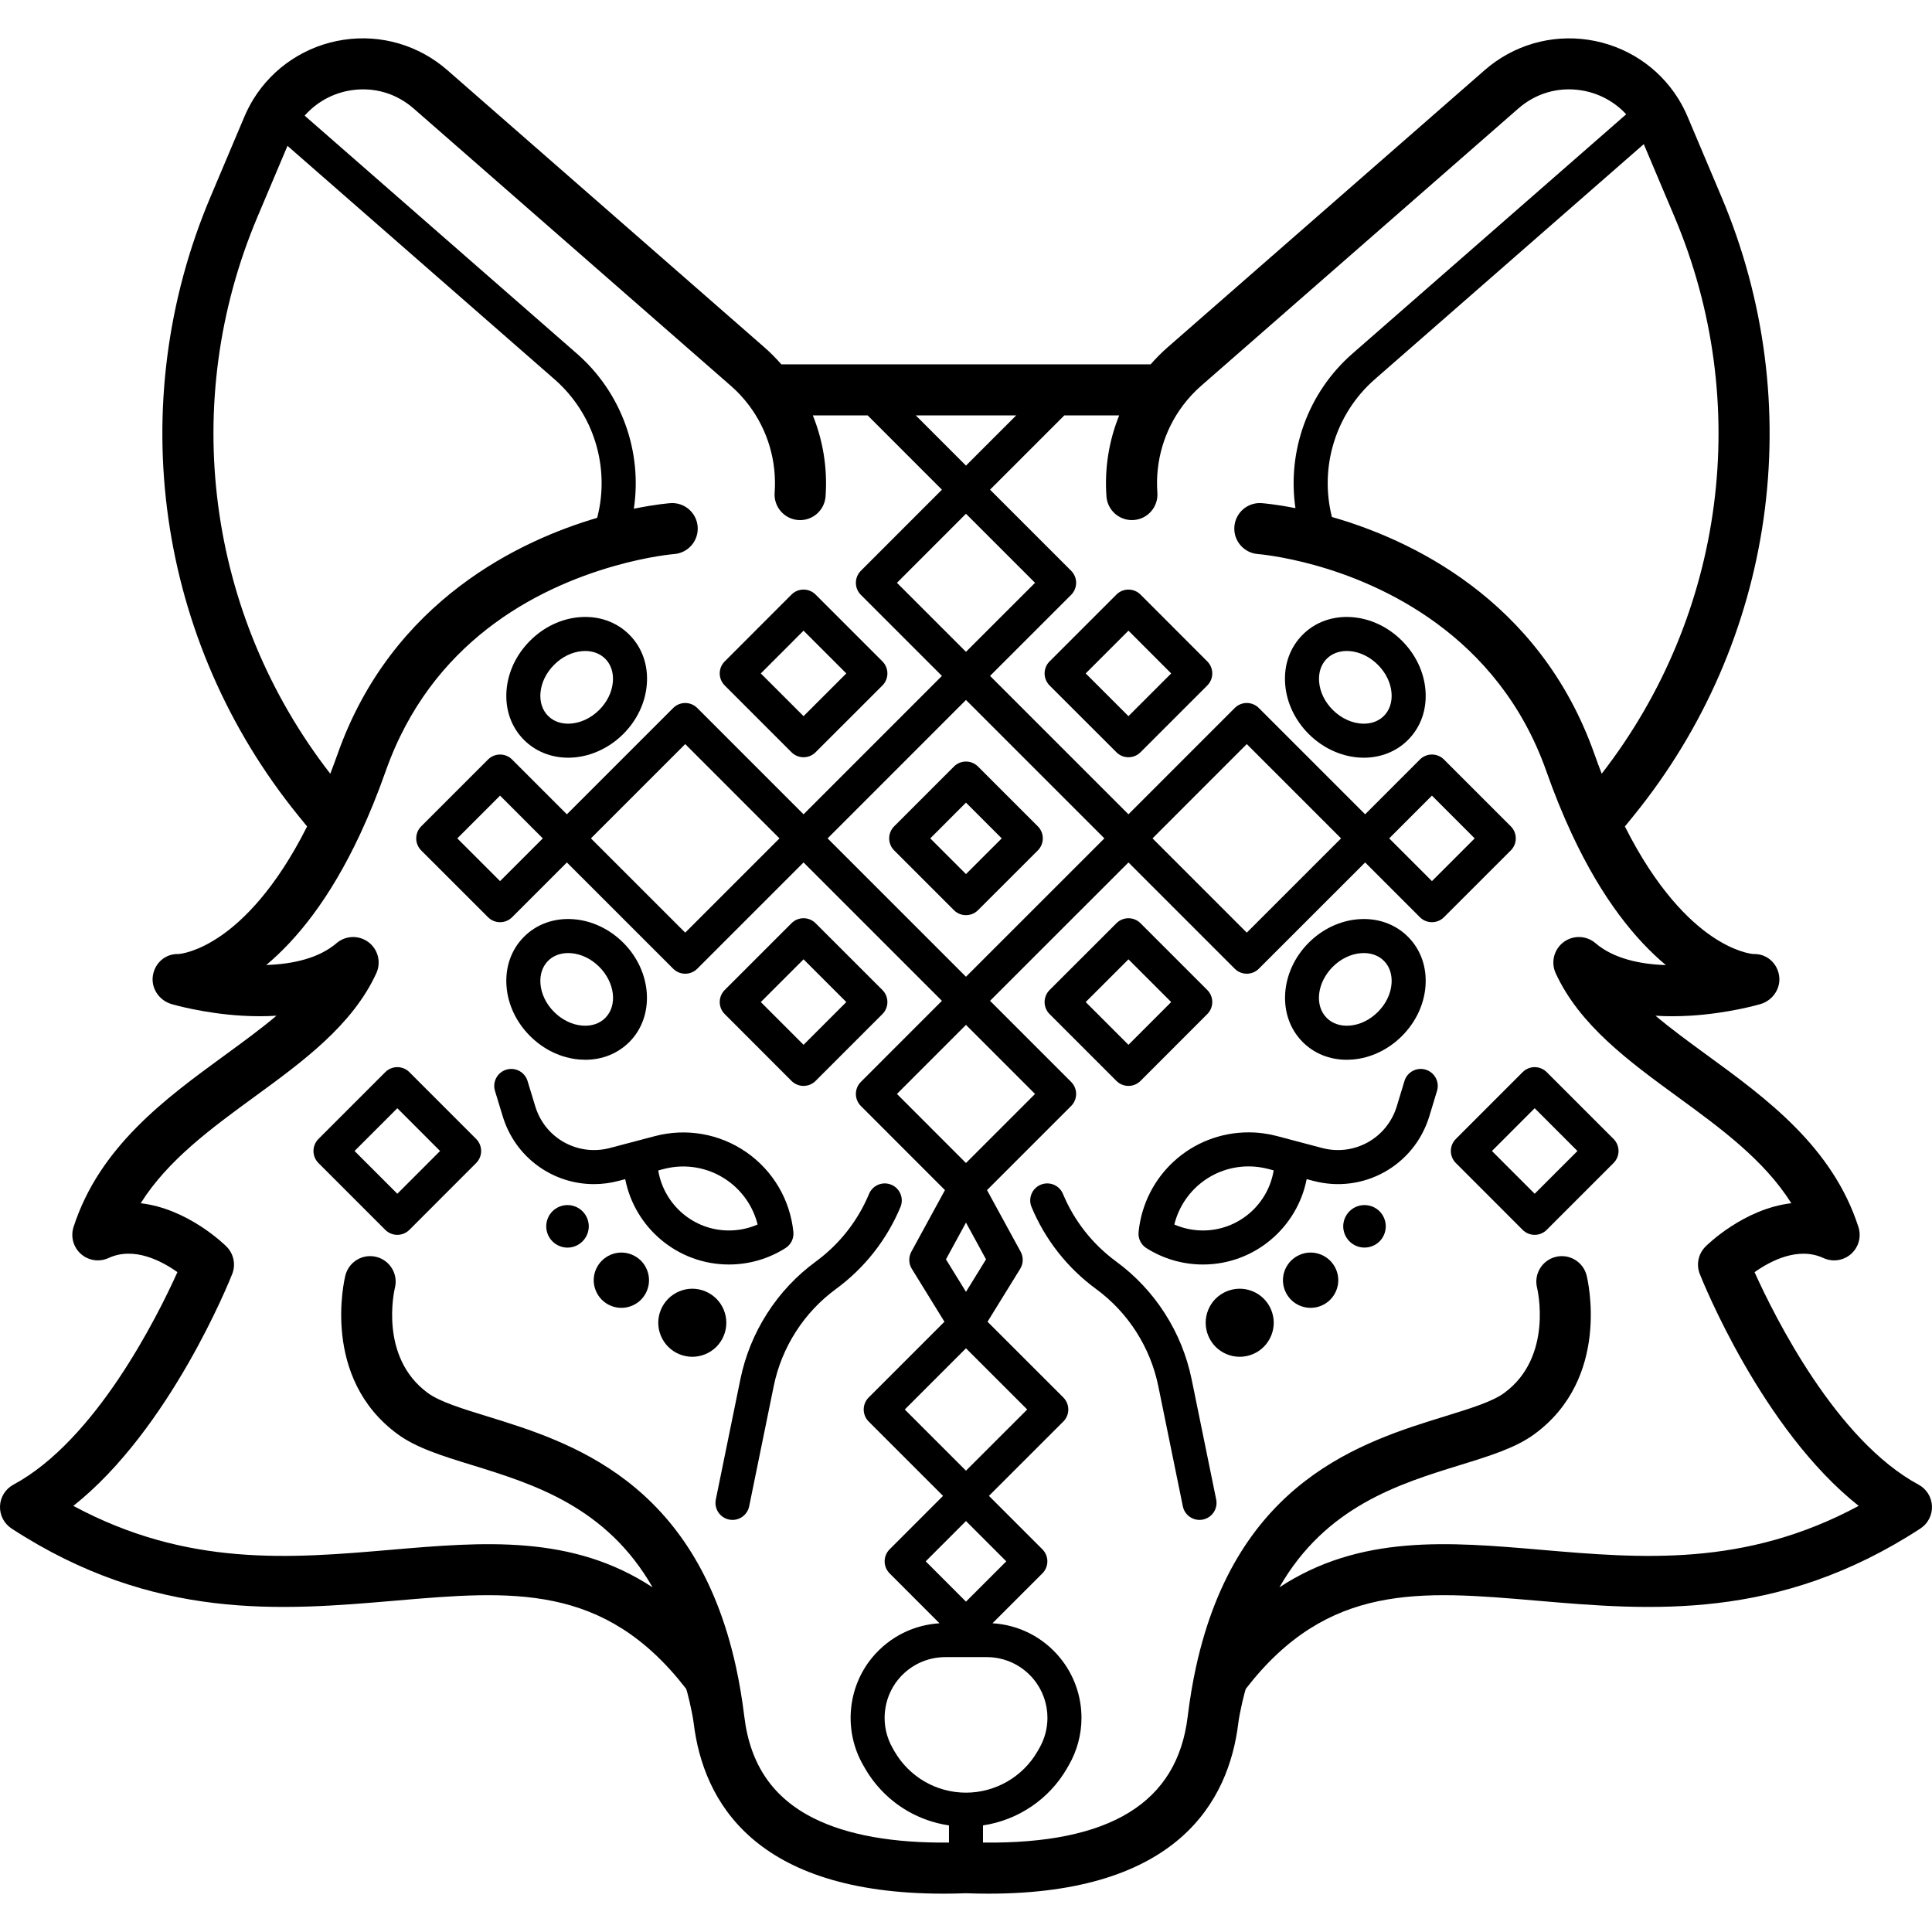 <?xml version="1.0" encoding="UTF-8"?> <svg xmlns="http://www.w3.org/2000/svg" xmlns:xlink="http://www.w3.org/1999/xlink" viewBox="0 0 454.11 454.11"> <g> <path d="m320.72,283.248c-1.32,0-2.61,0.53-3.53,1.46-0.93,0.93-1.47,2.22-1.47,3.53 0,1.32 0.54,2.61 1.47,3.54 0.92,0.93 2.21,1.46 3.53,1.46 1.32,0 2.61-0.53 3.54-1.46 0.93-0.93 1.46-2.22 1.46-3.54 0-1.31-0.53-2.6-1.46-3.53-0.93-0.93-2.22-1.46-3.54-1.46z"></path> <path d="m308.05,294.408c-1.71,0-3.38,0.7-4.59,1.91-1.21,1.2-1.91,2.88-1.91,4.59s0.7,3.39 1.91,4.6c1.21,1.21 2.88,1.9 4.59,1.9 1.72,0 3.39-0.69 4.6-1.9 1.21-1.21 1.91-2.89 1.91-4.6s-0.7-3.38-1.91-4.59c-1.21-1.21-2.88-1.91-4.6-1.91z"></path> <path d="m291.39,302.908c-2.11,0-4.17,0.86-5.66,2.34-1.49,1.49-2.34,3.56-2.34,5.66 0,2.11 0.85,4.17 2.34,5.66 1.49,1.49 3.55,2.34 5.66,2.34 2.1,0 4.17-0.85 5.65-2.34 1.49-1.49 2.35-3.55 2.35-5.66 0-2.1-0.86-4.17-2.35-5.66-1.48-1.48-3.55-2.34-5.65-2.34z"></path> <path d="m170.72,310.908c0-2.1-0.85-4.16-2.34-5.65-1.49-1.49-3.55-2.35-5.66-2.35-2.1,0-4.16,0.86-5.65,2.35-1.49,1.49-2.35,3.55-2.35,5.65 0,2.11 0.86,4.17 2.35,5.66 1.48,1.49 3.55,2.34 5.65,2.34 2.11,0 4.17-0.85 5.66-2.34 1.49-1.49 2.34-3.55 2.34-5.66z"></path> <path d="m146.05,294.408c-1.71,0-3.38,0.7-4.59,1.91-1.21,1.2-1.91,2.88-1.91,4.59s0.7,3.39 1.91,4.6c1.21,1.21 2.88,1.9 4.59,1.9s3.39-0.69 4.6-1.9c1.21-1.21 1.9-2.89 1.9-4.6s-0.69-3.38-1.9-4.59c-1.21-1.21-2.89-1.91-4.6-1.91z"></path> <path d="m133.39,283.248c-1.32,0-2.61,0.53-3.54,1.46-0.93,0.93-1.46,2.22-1.46,3.54 0,1.31 0.53,2.6 1.46,3.53 0.93,0.93 2.22,1.47 3.54,1.47 1.32,0 2.6-0.54 3.53-1.47s1.47-2.22 1.47-3.53c0-1.32-0.54-2.61-1.47-3.54s-2.22-1.46-3.53-1.46z"></path> <path d="m450.954,348.965c-19.322-10.404-33.758-39.323-38.549-49.946 3.715-2.634 10.229-6.075 16.189-3.323 2.163,0.998 4.713,0.622 6.494-0.958 1.783-1.58 2.462-4.065 1.73-6.332-6.09-18.88-21.687-30.26-35.446-40.301-4.296-3.134-8.494-6.198-12.253-9.363 2.562,0.164 5.261,0.163 8.092-0.004 9.085-0.535 16.299-2.647 16.602-2.737 2.908-0.862 4.853-3.761 4.35-6.752-0.5-2.97-2.986-5.115-5.991-5.003-0.582-0.045-4.434-0.475-9.944-4.26-5.247-3.604-12.875-10.965-20.302-25.727l2.019-2.484c33.372-41.042 41.297-96.8 20.682-145.511l-7.952-18.814c-0.605-1.429-1.324-2.826-2.15-4.175-4.651-7.521-12.378-12.596-21.199-13.923-8.781-1.32-17.657,1.278-24.354,7.131l-74.502,65.129c-1.432,1.246-2.769,2.6-4.016,4.025h-86.799c-1.247-1.426-2.582-2.777-4.006-4.017l-74.508-65.138c-6.69-5.854-15.561-8.454-24.339-7.138-8.829,1.325-16.565,6.405-21.247,13.972-0.807,1.324-1.52,2.714-2.123,4.135l-7.949,18.807c-20.616,48.714-12.691,104.472 20.68,145.513l2.02,2.485c-7.426,14.762-15.056,22.123-20.303,25.727-5.511,3.786-9.362,4.216-9.945,4.26-2.989-0.113-5.49,2.033-5.99,5.003-0.503,2.991 1.44,5.89 4.349,6.752 0.303,0.09 7.517,2.202 16.602,2.737 2.833,0.167 5.532,0.167 8.091,0.004-3.759,3.166-7.957,6.229-12.252,9.363-13.76,10.041-29.356,21.421-35.447,40.301-0.731,2.267-0.052,4.752 1.73,6.332 1.783,1.58 4.332,1.956 6.494,0.958 5.979-2.761 12.484,0.68 16.192,3.318-4.789,10.62-19.226,39.546-38.551,49.952-1.864,1.004-3.062,2.917-3.15,5.032-0.088,2.116 0.945,4.122 2.719,5.278 33.497,21.824 63.602,19.238 90.165,16.957 27.434-2.355 49.1-4.217 68.365,20.687 0.203,0.262 1.478,5.51 1.79,8.052 2.25,18.535 14.385,40.131 58.71,40.13 1.717,0 3.481-0.032 5.296-0.099 1.818,0.066 3.577,0.099 5.296,0.099 44.325-0.002 56.471-21.596 58.719-40.123 0.313-2.546 1.588-7.797 1.791-8.059 19.265-24.904 40.934-23.042 68.364-20.687 26.563,2.282 56.669,4.866 90.165-16.957 1.774-1.156 2.808-3.162 2.72-5.278-0.087-2.113-1.284-4.026-3.149-5.03zm-74.478-167.108c-0.583-1.51-1.156-3.039-1.708-4.606-12.957-36.705-43.866-50.634-61.703-55.733-2.964-11.687 0.813-24.266 10.078-32.369l63.222-55.27 7.209,17.057c18.493,43.696 11.896,93.57-17.098,130.921zm-149.426,239.501c-3.399,0-6.75-0.897-9.69-2.594-2.944-1.699-5.399-4.154-7.101-7.098l-.433-.755c-2.955-5.124-2.421-11.631 1.321-16.187 1.349-1.636 3.057-2.97 4.944-3.859 1.889-0.893 3.998-1.366 6.1-1.366h9.73c4.294,0 8.317,1.902 11.042,5.222 2.088,2.536 3.237,5.749 3.237,9.048 0,2.503-0.662,4.972-1.921,7.151l-.423,.739c-3.454,5.982-9.894,9.699-16.806,9.699zm.001-44.898l-9.466-9.472 9.466-9.472 9.472,9.472-9.472,9.472zm-.001-30.779l-14.384-14.384 14.384-14.384 14.392,14.384-14.392,14.384zm.002-42.041l-4.708-7.636 4.708-8.635 4.713,8.635-4.713,7.636zm-.002-30.28l-16.225-16.233 16.225-16.232 16.232,16.232-16.232,16.233zm0-43.779l-32.524-32.524 32.524-32.532 32.532,32.532-32.532,32.524zm0-76.37l-16.224-16.224 16.224-16.232 16.232,16.232-16.232,16.224zm0-43.771l-11.797-11.802h23.6l-11.803,11.802zm-166.514-58.506l7.038-16.652 62.762,54.868c9.333,8.159 13.09,20.818 10.029,32.566-17.601,5.155-48.172,19.135-61.024,55.539-0.552,1.566-1.125,3.094-1.708,4.604-28.993-37.351-35.59-87.227-17.097-130.925zm130.803,376.474c-9.657-4.808-15.016-12.62-16.383-23.89-0.509-4.155-1.177-8.125-1.986-11.8-9.627-43.746-39.053-52.826-58.525-58.835-5.958-1.839-11.104-3.427-13.896-5.474-11.486-8.423-7.88-24.07-7.728-24.707 0.804-3.215-1.151-6.472-4.366-7.276-3.212-0.805-6.472,1.151-7.276,4.365-0.244,0.976-5.77,24.063 12.273,37.294 4.42,3.241 10.46,5.105 17.454,7.263 14.456,4.461 31.622,9.777 42.485,28.752-18.96-12.465-39.785-10.692-61.529-8.825-23.531,2.02-47.791,4.104-74.624-10.323 22.705-17.982 36.691-52.854 37.341-54.499 0.879-2.224 0.354-4.758-1.337-6.449-0.481-0.481-9.044-8.894-20.173-10.19 6.375-10.156 16.691-17.683 26.741-25.017 11.324-8.263 23.033-16.807 28.645-29.051 1.174-2.562 0.407-5.595-1.843-7.291-2.249-1.696-5.377-1.598-7.517,0.235-4.196,3.596-10.37,4.929-16.514,5.129 7.023-5.871 14.916-15.396 22.108-30.851 2.126-4.566 4.135-9.521 5.969-14.725 10.672-30.228 35.113-42.9 53.735-48.207 8.202-2.336 14-2.803 14.058-2.807 3.299-0.248 5.776-3.121 5.533-6.423-0.243-3.305-3.127-5.788-6.423-5.544-0.194,0.014-3.457,0.266-8.579,1.31 2.017-13.411-2.84-27.233-13.379-36.447l-63.996-55.944c2.807-3.182 6.663-5.322 10.976-5.969 5.36-0.804 10.566,0.723 14.658,4.304l74.52,65.149c1.577,1.373 3.011,2.913 4.271,4.59 4.434,5.871 6.581,13.173 6.044,20.559-0.24,3.305 2.245,6.179 5.55,6.419 3.307,0.24 6.179-2.244 6.419-5.549 0.476-6.557-0.574-13.066-2.993-19.045h12.891l17.452,17.46-19.053,19.062c-1.562,1.562-1.561,4.094 0,5.656l19.052,19.052-32.524,32.531-24.981-24.99c-0.75-0.75-1.768-1.172-2.829-1.172-1.061,0-2.078,0.421-2.829,1.172l-24.991,24.99-12.872-12.88c-0.75-0.751-1.768-1.172-2.829-1.173-1.061,0-2.078,0.421-2.829,1.172l-15.71,15.71c-0.75,0.75-1.171,1.768-1.171,2.829 0,1.061 0.422,2.079 1.172,2.829l15.71,15.7c0.781,0.781 1.804,1.171 2.828,1.171s2.047-0.391 2.829-1.172l12.872-12.872 24.992,24.982c0.781,0.781 1.805,1.171 2.828,1.171s2.047-0.391 2.829-1.172l24.981-24.981 32.523,32.524-19.052,19.062c-1.561,1.562-1.561,4.094 0,5.656l19.765,19.774-7.898,14.483c-0.688,1.26-0.646,2.792 0.107,4.015l7.67,12.438-17.804,17.804c-0.75,0.75-1.171,1.768-1.171,2.828s0.421,2.078 1.171,2.828l17.473,17.473-12.554,12.561c-1.561,1.562-1.561,4.093 0,5.655l11.721,11.728c-2.818,0.176-5.611,0.886-8.146,2.085-2.943,1.386-5.606,3.462-7.706,6.01-5.849,7.121-6.683,17.275-2.079,25.259l.43,.75c0.002,0.003 0.004,0.006 0.005,0.01 2.403,4.163 5.873,7.633 10.035,10.035 2.993,1.727 6.287,2.857 9.689,3.361v4.035c-13.191,0.134-23.852-1.768-31.71-5.68zm-8.125-230.351l-22.154,22.154-22.163-22.154 22.163-22.162 22.154,22.162zm-55.63,0l-10.045,10.045-10.051-10.045 10.051-10.051 10.045,10.051zm234.662,167.219c-21.743-1.868-42.568-3.641-61.529,8.825 10.864-18.975 28.029-24.29 42.486-28.751 6.993-2.158 13.033-4.022 17.454-7.263 18.043-13.231 12.517-36.317 12.273-37.294-0.804-3.215-4.068-5.168-7.276-4.365-3.215,0.804-5.17,4.061-4.366,7.276 0.041,0.161 3.889,16.188-7.727,24.706-2.793,2.048-7.938,3.635-13.897,5.474-19.472,6.009-48.897,15.089-58.525,58.836-0.808,3.676-1.476,7.645-1.985,11.805-2.455,20.226-18.232,29.911-48.104,29.565v-4.038c8.194-1.218 15.531-6.114 19.74-13.406l.423-.738c1.953-3.382 2.986-7.235 2.986-11.141 0-5.149-1.798-10.168-5.057-14.127-3.957-4.822-9.678-7.725-15.86-8.099l11.726-11.726c0.75-0.75 1.172-1.768 1.172-2.828s-0.422-2.078-1.172-2.828l-12.561-12.561 17.481-17.472c0.75-0.75 1.172-1.768 1.172-2.829s-0.422-2.079-1.172-2.829l-17.812-17.802 7.677-12.437c0.755-1.223 0.796-2.757 0.107-4.018l-7.905-14.482 19.773-19.773c0.75-0.75 1.172-1.768 1.172-2.828s-0.422-2.078-1.172-2.828l-19.061-19.061 32.533-32.524 24.983,24.982c0.781,0.781 1.805,1.172 2.828,1.172s2.047-0.39 2.828-1.171l24.991-24.983 12.872,12.872c0.781,0.781 1.805,1.172 2.828,1.172s2.047-0.39 2.827-1.171l15.71-15.7c0.751-0.75 1.173-1.768 1.173-2.829 0-1.061-0.421-2.079-1.172-2.829l-15.71-15.71c-0.75-0.75-1.768-1.172-2.829-1.172-1.061,0-2.078,0.422-2.828,1.172l-12.872,12.88-24.99-24.991c-0.75-0.75-1.768-1.172-2.828-1.172-1.062,0-2.079,0.422-2.829,1.172l-24.982,24.99-32.532-32.532 19.061-19.051c0.75-0.75 1.172-1.768 1.172-2.829s-0.421-2.079-1.172-2.829l-19.061-19.062 17.46-17.46h12.893c-2.42,5.981-3.47,12.489-2.994,19.045 0.24,3.304 3.115,5.789 6.419,5.549 3.305-0.24 5.79-3.114 5.55-6.419-0.537-7.387 1.609-14.688 6.052-20.571 1.251-1.666 2.686-3.206 4.272-4.588l74.511-65.14c4.095-3.579 9.311-5.106 14.67-4.299 4.173,0.628 7.921,2.65 10.691,5.652l-64.353,56.259c-10.482,9.166-15.35,22.932-13.39,36.315-4.754-0.936-7.763-1.165-7.945-1.178-3.299-0.241-6.164,2.24-6.41,5.54-0.245,3.3 2.233,6.176 5.533,6.427 0.055,0.004 5.546,0.441 13.381,2.618 15.451,4.284 43.065,16.269 54.404,48.392 1.833,5.203 3.842,10.159 5.97,14.728 7.202,15.477 15.106,25.007 22.137,30.876-6.142-0.199-12.324-1.537-16.543-5.153-2.139-1.833-5.266-1.933-7.516-0.235-2.251,1.696-3.017,4.729-1.843,7.291 5.611,12.243 17.32,20.788 28.645,29.051 10.05,7.333 20.365,14.86 26.74,25.017-11.128,1.298-19.692,9.709-20.173,10.19-1.691,1.691-2.217,4.225-1.338,6.449 0.65,1.645 14.637,36.517 37.342,54.499-26.836,14.43-51.095,12.346-74.627,10.325zm-91.35-167.219l22.154-22.162 22.162,22.162-22.162,22.154-22.154-22.154zm55.63,0l10.045-10.051 10.051,10.051-10.051,10.045-10.045-10.045z"></path> <path d="m211.653,283.695c0.849-2.04-0.116-4.381-2.156-5.23-2.038-0.849-4.381,0.117-5.23,2.156-2.637,6.335-6.959,11.83-12.503,15.892-4.556,3.343-8.405,7.443-11.441,12.186-3.047,4.753-5.167,9.967-6.301,15.498l-5.77,28.25c-0.442,2.165 0.954,4.278 3.119,4.72 0.27,0.055 0.539,0.082 0.805,0.082 1.861,0 3.528-1.306 3.915-3.2l5.77-28.247c0.936-4.562 2.685-8.863 5.201-12.787 2.504-3.912 5.679-7.294 9.435-10.05 6.717-4.924 11.958-11.587 15.156-19.27z"></path> <path d="m280.088,324.194c-1.134-5.529-3.254-10.742-6.299-15.493-3.038-4.745-6.889-8.846-11.445-12.19-5.542-4.061-9.865-9.555-12.501-15.89-0.85-2.039-3.187-3.007-5.23-2.156-2.039,0.849-3.005,3.19-2.156,5.23 3.198,7.683 8.439,14.346 15.157,19.268 3.758,2.758 6.933,6.139 9.439,10.054 2.514,3.922 4.263,8.224 5.198,12.782l5.77,28.25c0.387,1.895 2.054,3.2 3.915,3.2 0.265,0 0.534-0.026 0.805-0.082 2.164-0.442 3.561-2.555 3.118-4.719l-5.771-28.254z"></path> <path d="m184.651,293.34c1.273-0.812 1.981-2.272 1.829-3.775-0.767-7.576-4.799-14.411-11.065-18.753-6.27-4.344-14.097-5.719-21.478-3.772l-10.579,2.79c-7.563,1.998-15.268-2.295-17.542-9.779l-1.82-5.97c-0.645-2.113-2.88-3.304-4.993-2.66-2.113,0.644-3.304,2.879-2.66,4.992l1.819,5.967c2.947,9.696 11.766,15.945 21.427,15.945 1.916,0 3.866-0.246 5.808-0.759l1.558-.41c2.235,11.418 12.312,20.062 24.374,20.062 4.738,0 9.345-1.341 13.322-3.878zm-29.934-18.23l1.263-.334c5.11-1.35 10.534-0.397 14.877,2.613 3.62,2.508 6.164,6.217 7.215,10.423-2.112,0.926-4.403,1.407-6.743,1.407-8.342-0.001-15.288-6.1-16.612-14.109z"></path> <path d="m335.1,251.42c-2.118-0.642-4.348,0.554-4.988,2.668l-1.807,5.962c-2.285,7.483-9.999,11.778-17.551,9.781l-10.587-2.802c-2.198-0.578-4.441-0.872-6.668-0.872-13.408,0-24.534,10.073-25.879,23.429-0.152,1.509 0.562,2.973 1.843,3.783 3.986,2.517 8.58,3.848 13.286,3.848 12.066,0 22.15-8.648 24.382-20.071l1.576,.418c11.735,3.102 23.703-3.566 27.251-15.187l1.81-5.97c0.641-2.113-0.554-4.346-2.668-4.987zm-52.351,37.798c-2.325,0-4.61-0.479-6.726-1.4 1.966-7.945 9.073-13.66 17.476-13.66 1.54,0 3.099,0.205 4.629,0.607l1.243,.328c-1.302,7.999-8.26,14.125-16.622,14.125z"></path> <path d="m243.938,194.229l-14.06-14.06c-0.75-0.75-1.768-1.172-2.829-1.172h-0.001c-1.061,0-2.079,0.422-2.829,1.173l-14.05,14.06c-1.561,1.562-1.561,4.094 0.001,5.656l14.05,14.05c0.781,0.781 1.805,1.172 2.829,1.172 1.023,0 2.046-0.39 2.828-1.171l14.06-14.05c0.751-0.75 1.173-1.768 1.173-2.829 2.84217e-14-1.061-0.421-2.078-1.172-2.829zm-16.887,11.223l-8.395-8.395 8.395-8.401 8.401,8.401-8.401,8.395z"></path> <path d="m268.069,139.75c-0.75-0.75-1.768-1.172-2.828-1.172-0.001,0-0.001,0-0.001,0-1.061,0-2.078,0.421-2.828,1.172l-15.71,15.71c-0.751,0.75-1.172,1.768-1.172,2.829 0,1.061 0.422,2.079 1.173,2.829l15.71,15.7c0.78,0.781 1.804,1.171 2.827,1.171s2.048-0.391 2.828-1.172l15.7-15.7c1.563-1.562 1.563-4.094 0.001-5.656l-15.7-15.711zm-2.83,28.582l-10.051-10.045 10.051-10.052 10.045,10.052-10.045,10.045z"></path> <path d="m186.041,176.816c0.781,0.781 1.805,1.172 2.829,1.172 1.023,0 2.046-0.39 2.828-1.171l15.71-15.7c0.75-0.75 1.172-1.768 1.172-2.829 0-1.061-0.421-2.079-1.171-2.829l-15.71-15.71c-0.75-0.75-1.768-1.172-2.829-1.172s-2.079,0.422-2.829,1.172l-15.7,15.71c-1.562,1.562-1.561,4.094 0,5.656l15.7,15.701zm2.83-28.581l10.051,10.052-10.051,10.045-10.045-10.045 10.045-10.052z"></path> <path d="m265.241,255.238c1.061,0 2.078-0.422 2.828-1.172l15.7-15.71c1.562-1.562 1.562-4.094-0.001-5.656l-15.7-15.7c-1.563-1.562-4.095-1.562-5.655-0.001l-15.71,15.7c-0.751,0.75-1.173,1.768-1.173,2.829 0,1.061 0.421,2.079 1.172,2.829l15.71,15.71c0.749,0.749 1.767,1.171 2.829,1.171zm-.002-29.754l10.045,10.045-10.045,10.051-10.051-10.051 10.051-10.045z"></path> <path d="m186.041,254.065c0.75,0.75 1.768,1.172 2.829,1.172 1.061,0 2.078-0.421 2.829-1.172l15.71-15.71c0.75-0.75 1.171-1.768 1.171-2.829 0-1.061-0.422-2.079-1.172-2.829l-15.71-15.7c-1.563-1.561-4.094-1.561-5.656,0.001l-15.7,15.7c-1.562,1.562-1.562,4.094 0,5.656l15.699,15.711zm2.83-28.581l10.051,10.045-10.051,10.051-10.045-10.051 10.045-10.045z"></path> <path d="m96.22,252c-0.75-0.751-1.768-1.172-2.829-1.173-1.061,0-2.078,0.421-2.829,1.172l-15.71,15.71c-0.75,0.75-1.171,1.768-1.171,2.828s0.421,2.078 1.171,2.828l15.71,15.71c0.75,0.75 1.768,1.172 2.829,1.172 1.062,0 2.079-0.422 2.829-1.173l15.7-15.71c1.561-1.562 1.561-4.093 0-5.655l-15.7-15.709zm-2.831,28.59l-10.053-10.052 10.053-10.052 10.046,10.052-10.046,10.052z"></path> <path d="m363.548,251.999c-0.75-0.75-1.768-1.172-2.829-1.172-1.061,0-2.078,0.422-2.828,1.172l-15.7,15.71c-1.562,1.562-1.562,4.093 0,5.655l15.7,15.71c0.75,0.75 1.768,1.172 2.828,1.172 0.001,0 0.001,0 0.001,0 1.061,0 2.078-0.421 2.828-1.172l15.71-15.71c1.563-1.562 1.563-4.095 0-5.657l-15.71-15.708zm-2.827,28.591l-10.046-10.052 10.046-10.052 10.052,10.052-10.052,10.052z"></path> <path d="m133.538,178.097c0.003,0 0.006,0 0.009,0 4.69,0 9.415-2.034 12.961-5.581 3.22-3.22 5.182-7.355 5.524-11.643 0.361-4.527-1.1-8.68-4.114-11.694-3.015-3.015-7.168-4.476-11.69-4.113-4.286,0.343-8.419,2.309-11.634,5.53-3.226,3.22-5.192,7.353-5.535,11.639-0.363,4.524 1.098,8.676 4.109,11.687 2.683,2.69 6.366,4.173 10.37,4.175zm-6.505-15.222c0.192-2.39 1.333-4.74 3.218-6.621 1.876-1.88 4.226-3.021 6.616-3.212 0.23-0.019 0.458-0.028 0.682-0.028 1.871,0 3.525,0.635 4.712,1.823 1.33,1.33 1.967,3.248 1.796,5.401-0.191,2.393-1.33,4.745-3.207,6.622-2.057,2.058-4.719,3.238-7.304,3.237-0.001,0-0.003,0-0.005,0-1.319-0.001-3.208-0.318-4.714-1.828-1.329-1.33-1.966-3.245-1.794-5.394z"></path> <path d="m329.521,150.602c-3.22-3.226-7.353-5.192-11.639-5.535-4.521-0.363-8.677,1.098-11.69,4.112-3.014,3.014-4.476,7.167-4.114,11.694 0.342,4.288 2.304,8.423 5.524,11.643 3.546,3.547 8.27,5.581 12.961,5.581 0.002,0 0.006,0 0.008,0 4.004-0.002 7.688-1.484 10.367-4.17 3.015-3.015 4.476-7.167 4.113-11.691-0.344-4.286-2.309-8.42-5.53-11.634zm-4.242,17.67c-1.504,1.507-3.393,1.824-4.712,1.824-0.002,0-0.003,0-0.005,0-2.584,0-5.246-1.18-7.304-3.237-1.877-1.877-3.016-4.228-3.206-6.622-0.172-2.153 0.466-4.072 1.796-5.401 1.188-1.188 2.842-1.823 4.713-1.823 0.224,0 0.452,0.009 0.683,0.028 2.39,0.191 4.739,1.332 6.621,3.218 1.88,1.876 3.021,4.226 3.212,6.616 0.171,2.149-0.466,4.064-1.798,5.397z"></path> <path d="m124.591,243.516c3.221,3.22 7.354,5.182 11.638,5.524 0.452,0.036 0.898,0.054 1.342,0.054 3.999,0 7.634-1.455 10.347-4.168 6.039-6.039 5.408-16.506-1.407-23.334-0.001-0.001-0.001-0.002-0.002-0.003-3.22-3.22-7.355-5.182-11.643-5.524-4.525-0.362-8.681,1.101-11.693,4.114-3.015,3.015-4.476,7.168-4.113,11.695 0.342,4.29 2.308,8.425 5.531,11.642zm4.237-17.68c1.188-1.188 2.845-1.823 4.72-1.823 0.224,0 0.451,0.009 0.681,0.027 2.393,0.191 4.743,1.328 6.619,3.203 3.702,3.709 4.335,9.103 1.413,12.026-1.33,1.33-3.245,1.968-5.396,1.796-2.39-0.191-4.74-1.329-6.62-3.209-1.88-1.876-3.021-4.228-3.212-6.621-0.172-2.151 0.465-4.069 1.795-5.399z"></path> <path d="m316.538,249.094c0.443,0 0.891-0.018 1.342-0.054 4.285-0.342 8.418-2.303 11.635-5.521 3.227-3.22 5.192-7.355 5.536-11.645 0.362-4.527-1.099-8.681-4.113-11.695-3.014-3.013-7.169-4.471-11.693-4.114-4.288,0.342-8.423,2.303-11.643,5.524-0.001,0.001-0.002,0.002-0.003,0.002-6.815,6.828-7.446,17.295-1.407,23.334 2.713,2.714 6.347,4.169 10.346,4.169zm-3.277-21.85c1.876-1.875 4.227-3.013 6.619-3.204 2.152-0.171 4.071,0.467 5.401,1.796s1.967,3.247 1.795,5.4c-0.191,2.393-1.332,4.744-3.215,6.623-1.877,1.877-4.227,3.015-6.617,3.206-2.151,0.173-4.065-0.467-5.396-1.796-2.923-2.922-2.289-8.317 1.413-12.025z"></path> </g> </svg> 